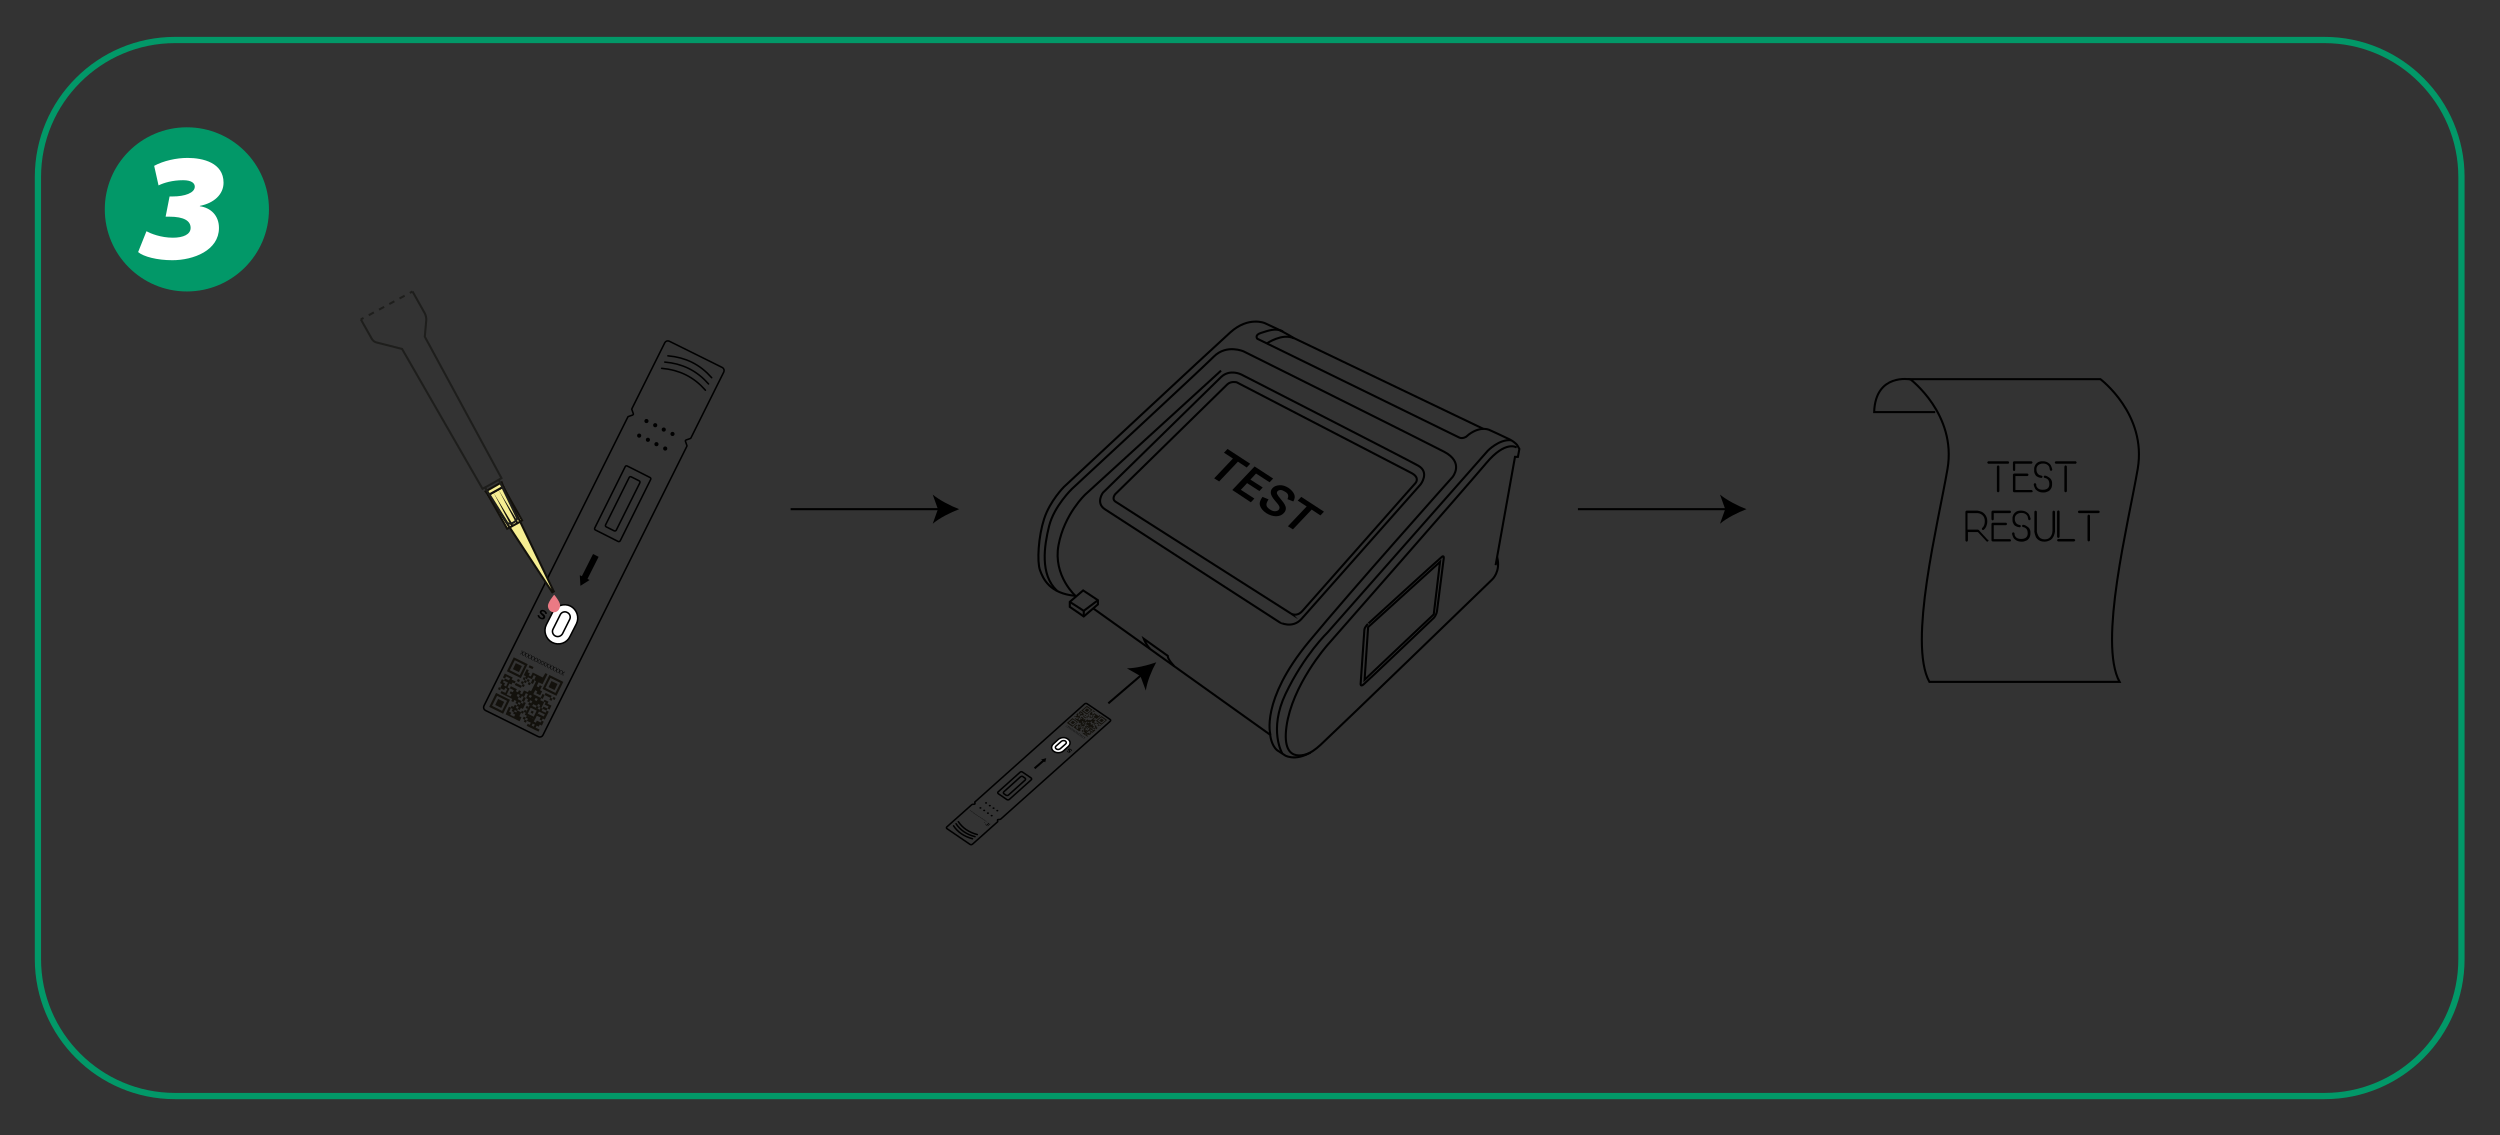<?xml version="1.0" encoding="utf-8"?>
<!-- Generator: Adobe Illustrator 25.3.1, SVG Export Plug-In . SVG Version: 6.00 Build 0)  -->
<svg version="1.1" id="katman_1" xmlns="http://www.w3.org/2000/svg" xmlns:xlink="http://www.w3.org/1999/xlink" x="0px" y="0px"
	 viewBox="0 0 1200 545" style="enable-background:new 0 0 1200 545;" xml:space="preserve">
<rect x="0" y="0" width="1200" height="545" fill="#333333" stroke="none"/>
<style type="text/css">
	.st0{fill:none;stroke:#029868;stroke-width:3;stroke-miterlimit:10;}
	.st1{fill:none;stroke:#000000;stroke-miterlimit:10;}
	.st2{fill:none;stroke:#000000;stroke-width:0.75;stroke-miterlimit:10;}
	.st3{fill:#FFFFFF;stroke:#000000;stroke-width:0.75;stroke-miterlimit:10;}
	.st4{fill:none;stroke:#000000;stroke-width:3;stroke-miterlimit:10;}
	.st5{fill:none;stroke:#000000;stroke-width:0.75;stroke-linecap:round;stroke-miterlimit:10;}
	.st6{fill:#F6EE92;stroke:#13110C;stroke-miterlimit:10;}
	.st7{fill:#13110C;}
	.st8{fill:none;stroke:#13110C;stroke-miterlimit:10;}
	.st9{fill:none;stroke:#1E1E1C;stroke-miterlimit:10;}
	.st10{fill:none;stroke:#1E1E1C;stroke-miterlimit:10;stroke-dasharray:2.802,2.802;}
	.st11{fill:#EB7A84;}
	.st12{fill-rule:evenodd;clip-rule:evenodd;fill:#13110C;}
	.st13{fill:#029868;}
	.st14{fill:#FFFFFF;}
</style>
<g>
	<g>
		<g>
			<path class="st0" d="M1115.8,526.1H84c-36.3,0-65.8-29.5-65.8-65.8V85c0-36.3,29.5-65.8,65.8-65.8h1031.7
				c36.3,0,65.8,29.5,65.8,65.8v375.2C1181.6,496.6,1152.1,526.1,1115.8,526.1z"/>
		</g>
		<g>
			<g>
				<polygon class="st1" points="519.9,283.4 527,288.1 527,290.1 520.2,295.9 513.5,291.3 513.5,288.9 				"/>
				<polyline class="st1" points="527,288.1 520.2,293.2 513.5,288.9 				"/>
				<line class="st1" x1="520.2" y1="295.9" x2="520.2" y2="293.2"/>
			</g>
			<g>
				<g>
					<line class="st1" x1="379.5" y1="244.4" x2="451.5" y2="244.4"/>
					<g>
						<path d="M460.4,244.4c-4.2,1.6-9.4,4.2-12.7,7l2.5-7l-2.5-7C451,240.1,456.2,242.8,460.4,244.4z"/>
					</g>
				</g>
			</g>
			<g>
				<g>
					<line class="st1" x1="532" y1="337.6" x2="548.2" y2="323.7"/>
					<g>
						<path d="M555,317.9c-2.2,3.9-4.4,9.3-5,13.6l-2.6-7l-6.5-3.7C545.1,320.8,550.8,319.4,555,317.9z"/>
					</g>
				</g>
			</g>
			<g>
				<g>
					<line class="st1" x1="757.4" y1="244.4" x2="829.4" y2="244.4"/>
					<g>
						<path d="M838.3,244.4c-4.2,1.6-9.4,4.2-12.7,7l2.5-7l-2.5-7C828.9,240.1,834.1,242.8,838.3,244.4z"/>
					</g>
				</g>
			</g>
			<path class="st2" d="M296.7,259.9l-10.9-5.5c-0.4-0.2-0.5-0.6-0.3-1l14.6-29.4c0.2-0.4,0.6-0.5,1-0.3l10.9,5.5
				c0.4,0.2,0.5,0.6,0.3,1l-14.6,29.4C297.5,259.9,297.1,260.1,296.7,259.9z"/>
			<path class="st2" d="M294.8,254.8l-3.8-1.9c-0.4-0.2-0.5-0.6-0.3-1l11.3-22.7c0.2-0.4,0.6-0.5,1-0.3l3.8,1.9
				c0.4,0.2,0.5,0.6,0.3,1l-11.3,22.7C295.6,254.8,295.2,255,294.8,254.8z"/>
			<path class="st2" d="M347.4,178.6c0.4-0.8,0.1-1.8-0.7-2.2l-25.4-12.6c-0.8-0.4-1.8-0.1-2.2,0.7l-15.8,31.7
				c-0.1,0.1-0.1,0.2,0,0.4l0.7,2c0.1,0.3-0.1,0.5-0.3,0.6l-2,0.7c-0.1,0-0.2,0.1-0.3,0.2l-69.1,138.7c-0.4,0.8-0.1,1.8,0.7,2.2
				l25.4,12.6c0.8,0.4,1.8,0.1,2.2-0.7l69.1-138.7c0.1-0.1,0.1-0.2,0-0.4l-0.7-2c-0.1-0.3,0.1-0.5,0.3-0.6l2-0.7
				c0.1,0,0.2-0.1,0.3-0.2L347.4,178.6z"/>
			<g>
				<circle cx="310.3" cy="202.1" r="1"/>
				<circle cx="322.8" cy="208.3" r="1"/>
				<circle cx="314.5" cy="204.1" r="1"/>
				<circle cx="318.6" cy="206.2" r="1"/>
			</g>
			<g>
				<circle cx="306.8" cy="209.1" r="1"/>
				<circle cx="319.3" cy="215.3" r="1"/>
				<circle cx="311" cy="211.1" r="1"/>
				<circle cx="315.1" cy="213.2" r="1"/>
			</g>
			<path class="st3" d="M265.1,308.4L265.1,308.4c-3.1-1.6-4.4-5.4-2.9-8.5l3.1-6.1c1.6-3.1,5.4-4.4,8.5-2.9l0,0
				c3.1,1.6,4.4,5.4,2.9,8.5l-3.1,6.1C272.1,308.7,268.3,310,265.1,308.4z"/>
			<path class="st3" d="M266.6,305.3L266.6,305.3c-1.3-0.6-1.8-2.2-1.1-3.4l3.4-6.8c0.6-1.3,2.2-1.8,3.4-1.1l0,0
				c1.3,0.6,1.8,2.2,1.1,3.4l-3.4,6.8C269.3,305.4,267.8,305.9,266.6,305.3z"/>
			<g>
				<path d="M250.6,314.5l0-0.5c0-0.2,0-0.3,0-0.5l0,0c-0.1,0.1-0.2,0.2-0.4,0.3l-0.4,0.3l-0.3-0.1l1-0.6l-0.1-1.2l0.3,0.1l0,0.5
					c0,0.2,0,0.3,0,0.4l0,0c0.1-0.1,0.2-0.1,0.3-0.2l0.5-0.3l0.3,0.1l-1,0.6l0.1,1.2L250.6,314.5z"/>
				<path d="M252.1,315.2l0-0.5c0-0.2,0-0.3,0-0.5l0,0c-0.1,0.1-0.2,0.2-0.4,0.3l-0.4,0.3l-0.3-0.1l1-0.6l-0.1-1.2l0.3,0.1l0,0.5
					c0,0.2,0,0.3,0,0.4l0,0c0.1-0.1,0.2-0.1,0.3-0.2l0.5-0.3l0.3,0.1l-1,0.6l0.1,1.2L252.1,315.2z"/>
				<path d="M253.6,316l0-0.5c0-0.2,0-0.3,0-0.5l0,0c-0.1,0.1-0.2,0.2-0.4,0.3l-0.4,0.3l-0.3-0.1l1-0.6l-0.1-1.2l0.3,0.1l0,0.5
					c0,0.2,0,0.3,0,0.4l0,0c0.1-0.1,0.2-0.1,0.3-0.2l0.5-0.3l0.3,0.1l-1,0.6l0.1,1.2L253.6,316z"/>
				<path d="M255.1,316.7l0-0.5c0-0.2,0-0.3,0-0.5l0,0c-0.1,0.1-0.2,0.2-0.4,0.3l-0.4,0.3l-0.3-0.1l1-0.6l-0.1-1.2l0.3,0.1l0,0.5
					c0,0.2,0,0.3,0,0.4l0,0c0.1-0.1,0.2-0.1,0.3-0.2l0.5-0.3l0.3,0.1l-1,0.6l0.1,1.2L255.1,316.7z"/>
				<path d="M256.6,317.5l0-0.5c0-0.2,0-0.3,0-0.5l0,0c-0.1,0.1-0.2,0.2-0.4,0.3l-0.4,0.3l-0.3-0.1l1-0.6l-0.1-1.2l0.3,0.1l0,0.5
					c0,0.2,0,0.3,0,0.4l0,0c0.1-0.1,0.2-0.1,0.3-0.2l0.5-0.3l0.3,0.1l-1,0.6l0.1,1.2L256.6,317.5z"/>
				<path d="M258.1,318.2l0-0.5c0-0.2,0-0.3,0-0.5l0,0c-0.1,0.1-0.2,0.2-0.4,0.3l-0.4,0.3l-0.3-0.1l1-0.6l-0.1-1.2l0.3,0.1l0,0.5
					c0,0.2,0,0.3,0,0.4l0,0c0.1-0.1,0.2-0.1,0.3-0.2l0.5-0.3l0.3,0.1l-1,0.6l0.1,1.2L258.1,318.2z"/>
				<path d="M259.6,319l0-0.5c0-0.2,0-0.3,0-0.5l0,0c-0.1,0.1-0.2,0.2-0.4,0.3l-0.4,0.3l-0.3-0.1l1-0.6l-0.1-1.2l0.3,0.1l0,0.5
					c0,0.2,0,0.3,0,0.4l0,0c0.1-0.1,0.2-0.1,0.3-0.2l0.5-0.3l0.3,0.1l-1,0.6l0.1,1.2L259.6,319z"/>
				<path d="M261.1,319.7l0-0.5c0-0.2,0-0.3,0-0.5l0,0c-0.1,0.1-0.2,0.2-0.4,0.3l-0.4,0.3l-0.3-0.1l1-0.6l-0.1-1.2l0.3,0.1l0,0.5
					c0,0.2,0,0.3,0,0.4l0,0c0.1-0.1,0.2-0.1,0.3-0.2l0.5-0.3l0.3,0.1l-1,0.6l0.1,1.2L261.1,319.7z"/>
				<path d="M262.6,320.4l0-0.5c0-0.2,0-0.3,0-0.5l0,0c-0.1,0.1-0.2,0.2-0.4,0.3l-0.4,0.3l-0.3-0.1l1-0.6l-0.1-1.2l0.3,0.1l0,0.5
					c0,0.2,0,0.3,0,0.4l0,0c0.1-0.1,0.2-0.1,0.3-0.2l0.5-0.3l0.3,0.1l-1,0.6l0.1,1.2L262.6,320.4z"/>
				<path d="M264.1,321.2l0-0.5c0-0.2,0-0.3,0-0.5l0,0c-0.1,0.1-0.2,0.2-0.4,0.3l-0.4,0.3l-0.3-0.1l1-0.6l-0.1-1.2l0.3,0.1l0,0.5
					c0,0.2,0,0.3,0,0.4l0,0c0.1-0.1,0.2-0.1,0.3-0.2l0.5-0.3l0.3,0.1l-1,0.6l0.1,1.2L264.1,321.2z"/>
				<path d="M265.6,321.9l0-0.5c0-0.2,0-0.3,0-0.5l0,0c-0.1,0.1-0.2,0.2-0.4,0.3l-0.4,0.3l-0.3-0.1l1-0.6l-0.1-1.2l0.3,0.1l0,0.5
					c0,0.2,0,0.3,0,0.4l0,0c0.1-0.1,0.2-0.1,0.3-0.2l0.5-0.3l0.3,0.1l-1,0.6l0.1,1.2L265.6,321.9z"/>
				<path d="M267.1,322.7l0-0.5c0-0.2,0-0.3,0-0.5l0,0c-0.1,0.1-0.2,0.2-0.4,0.3l-0.4,0.3l-0.3-0.1l1-0.6l-0.1-1.2l0.3,0.1l0,0.5
					c0,0.2,0,0.3,0,0.4l0,0c0.1-0.1,0.2-0.1,0.3-0.2l0.5-0.3l0.3,0.1l-1,0.6l0.1,1.2L267.1,322.7z"/>
				<path d="M268.6,323.4l0-0.5c0-0.2,0-0.3,0-0.5l0,0c-0.1,0.1-0.2,0.2-0.4,0.3l-0.4,0.3l-0.3-0.1l1-0.6l-0.1-1.2l0.3,0.1l0,0.5
					c0,0.2,0,0.3,0,0.4l0,0c0.1-0.1,0.2-0.1,0.3-0.2l0.5-0.3l0.3,0.1l-1,0.6l0.1,1.2L268.6,323.4z"/>
				<path d="M270.1,324.2l0-0.5c0-0.2,0-0.3,0-0.5l0,0c-0.1,0.1-0.2,0.2-0.4,0.3l-0.4,0.3l-0.3-0.1l1-0.6l-0.1-1.2l0.3,0.1l0,0.5
					c0,0.2,0,0.3,0,0.4l0,0c0.1-0.1,0.2-0.1,0.3-0.2l0.5-0.3l0.3,0.1l-1,0.6l0.1,1.2L270.1,324.2z"/>
			</g>
			<g>
				<line class="st4" x1="286" y1="266.6" x2="280.3" y2="277.9"/>
				<g>
					<polygon points="278.3,276.1 278.6,281.2 283,278.4 					"/>
				</g>
			</g>
			<path class="st5" d="M320.6,170.8c8.4,0.7,15.4,4.1,21,10.5"/>
			<path class="st5" d="M319.1,173.8c8.4,0.7,15.4,4.1,21,10.5"/>
			<path class="st5" d="M317.6,176.8c8.4,0.7,15.4,4.1,21,10.5"/>
			<g>
				<path d="M261.7,294.7c0-0.3-0.1-0.8-0.7-1.1c-0.2-0.1-0.8-0.3-1,0.1c-0.2,0.3,0.1,0.5,0.5,0.8l0.4,0.3c0.5,0.4,1.1,1,0.7,1.8
					c-0.5,1-1.6,0.8-2.3,0.4c-0.7-0.3-1.2-0.9-1.3-1.7l0.8-0.1c0,0.3,0.2,0.8,0.9,1.2c0.4,0.2,0.8,0.2,1-0.1
					c0.2-0.3-0.1-0.5-0.5-0.9l-0.4-0.4c-0.4-0.4-1-0.9-0.6-1.6c0.3-0.7,1.2-0.9,2.2-0.4c0.3,0.2,1,0.6,1.2,1.6L261.7,294.7z"/>
			</g>
			<path class="st2" d="M490.8,370.6l4.1,2.8c0.3,0.2,0.4,0.7,0.1,0.9l-10.5,9.4c-0.3,0.3-0.8,0.3-1.2,0.1l-4.1-2.8
				c-0.3-0.2-0.4-0.7-0.1-0.9l10.5-9.4C489.9,370.4,490.4,370.3,490.8,370.6z"/>
			<path class="st2" d="M491,372.8l1,0.7c0.3,0.2,0.4,0.6,0.1,0.9l-8,7.2c-0.3,0.3-0.8,0.3-1.2,0.1l-1-0.7c-0.3-0.2-0.4-0.6-0.1-0.9
				l8-7.2C490.2,372.6,490.7,372.5,491,372.8z"/>
			<path class="st2" d="M454.5,396.9c-0.3,0.3-0.3,0.7,0.1,0.9l11,7.5c0.3,0.2,0.9,0.2,1.2-0.1l12-10.7c0,0,0.1-0.1,0.1-0.1
				l-0.1-0.8c0-0.1,0.1-0.2,0.2-0.2l1.1-0.1c0.1,0,0.1,0,0.2-0.1l52.6-47c0.3-0.3,0.3-0.7-0.1-0.9l-11-7.5c-0.3-0.2-0.9-0.2-1.2,0.1
				l-52.6,47c0,0-0.1,0.1-0.1,0.1l0.1,0.8c0,0.1-0.1,0.2-0.2,0.2l-1.1,0.1c-0.1,0-0.1,0-0.2,0.1L454.5,396.9z"/>
			<g>
				<ellipse transform="matrix(1 -5.393607e-03 5.393607e-03 1 -2.105 2.573)" cx="476" cy="391.5" rx="0.5" ry="0.4"/>
				<ellipse transform="matrix(1 -5.393607e-03 5.393607e-03 1 -2.085 2.544)" cx="470.6" cy="387.8" rx="0.5" ry="0.4"/>
				<ellipse transform="matrix(1 -5.393607e-03 5.393607e-03 1 -2.098 2.564)" cx="474.2" cy="390.3" rx="0.5" ry="0.4"/>
				<ellipse transform="matrix(1 -5.393607e-03 5.393607e-03 1 -2.091 2.554)" cx="472.4" cy="389" rx="0.5" ry="0.4"/>
			</g>
			<g>
				<ellipse transform="matrix(1 -5.393607e-03 5.393607e-03 1 -2.092 2.588)" cx="478.7" cy="389.1" rx="0.5" ry="0.4"/>
				<ellipse transform="matrix(1 -5.393607e-03 5.393607e-03 1 -2.072 2.558)" cx="473.3" cy="385.4" rx="0.5" ry="0.4"/>
				<ellipse transform="matrix(1 -5.393607e-03 5.393607e-03 1 -2.085 2.578)" cx="476.9" cy="387.9" rx="0.5" ry="0.4"/>
				<ellipse transform="matrix(1 -5.393607e-03 5.393607e-03 1 -2.079 2.568)" cx="475.1" cy="386.7" rx="0.5" ry="0.4"/>
			</g>
			<path class="st3" d="M512.5,354.7L512.5,354.7c1.4,0.9,1.5,2.5,0.3,3.6l-2.3,2.1c-1.2,1.1-3.3,1.2-4.6,0.3l0,0
				c-1.4-0.9-1.5-2.5-0.3-3.6l2.3-2.1C509.1,353.9,511.2,353.7,512.5,354.7z"/>
			<path class="st3" d="M511.4,355.7L511.4,355.7c0.5,0.4,0.6,1,0.1,1.4l-2.6,2.3c-0.5,0.4-1.3,0.5-1.9,0.1l0,0
				c-0.5-0.4-0.6-1-0.1-1.4l2.6-2.3C510,355.4,510.9,355.4,511.4,355.7z"/>
			<g>
				<path d="M520.7,353.8l-0.1,0.2c0,0.1,0,0.1,0,0.2l0,0c0.1,0,0.1,0,0.2-0.1l0.2-0.1l0.1,0.1l-0.6,0.1l-0.1,0.5l-0.1-0.1l0.1-0.2
					c0-0.1,0-0.1,0-0.2l0,0c-0.1,0-0.1,0-0.2,0.1l-0.3,0.1l-0.1-0.1l0.6-0.1l0.1-0.5L520.7,353.8z"/>
				<path d="M520,353.4l-0.1,0.2c0,0.1,0,0.1,0,0.2l0,0c0.1,0,0.1,0,0.2-0.1l0.2-0.1l0.1,0.1l-0.6,0.1l-0.1,0.5l-0.1-0.1l0.1-0.2
					c0-0.1,0-0.1,0-0.2l0,0c-0.1,0-0.1,0-0.2,0.1l-0.3,0.1l-0.1-0.1l0.6-0.1l0.1-0.5L520,353.4z"/>
				<path d="M519.4,352.9l-0.1,0.2c0,0.1,0,0.1,0,0.2l0,0c0.1,0,0.1,0,0.2-0.1l0.2-0.1l0.1,0.1l-0.6,0.1l-0.1,0.5l-0.1-0.1l0.1-0.2
					c0-0.1,0-0.1,0-0.2l0,0c-0.1,0-0.1,0-0.2,0.1l-0.3,0.1l-0.1-0.1l0.6-0.1l0.1-0.5L519.4,352.9z"/>
				<path d="M518.7,352.5l-0.1,0.2c0,0.1,0,0.1,0,0.2l0,0c0.1,0,0.1,0,0.2-0.1l0.2-0.1l0.1,0.1l-0.6,0.1l-0.1,0.5l-0.1-0.1l0.1-0.2
					c0-0.1,0-0.1,0-0.2l0,0c-0.1,0-0.1,0-0.2,0.1l-0.3,0.1l-0.1-0.1l0.6-0.1l0.1-0.5L518.7,352.5z"/>
				<path d="M518.1,352l-0.1,0.2c0,0.1,0,0.1,0,0.2l0,0c0.1,0,0.1,0,0.2-0.1l0.2-0.1l0.1,0.1l-0.6,0.1l-0.1,0.5l-0.1-0.1l0.1-0.2
					c0-0.1,0-0.1,0-0.2l0,0c-0.1,0-0.1,0-0.2,0.1l-0.3,0.1l-0.1-0.1l0.6-0.1l0.1-0.5L518.1,352z"/>
				<path d="M517.4,351.6l-0.1,0.2c0,0.1,0,0.1,0,0.2l0,0c0.1,0,0.1,0,0.2-0.1l0.2-0.1l0.1,0.1l-0.6,0.1l-0.1,0.5l-0.1-0.1l0.1-0.2
					c0-0.1,0-0.1,0-0.2l0,0c-0.1,0-0.1,0-0.2,0.1l-0.3,0.1l-0.1-0.1l0.6-0.1l0.1-0.5L517.4,351.6z"/>
				<path d="M516.8,351.1l-0.1,0.2c0,0.1,0,0.1,0,0.2l0,0c0.1,0,0.1,0,0.2-0.1l0.2-0.1l0.1,0.1l-0.6,0.1l-0.1,0.5l-0.1-0.1l0.1-0.2
					c0-0.1,0-0.1,0-0.2l0,0c-0.1,0-0.1,0-0.2,0.1l-0.3,0.1l-0.1-0.1l0.6-0.1l0.1-0.5L516.8,351.1z"/>
				<path d="M516.1,350.7l-0.1,0.2c0,0.1,0,0.1,0,0.2l0,0c0.1,0,0.1,0,0.2-0.1l0.2-0.1l0.1,0.1l-0.6,0.1l-0.1,0.5l-0.1-0.1l0.1-0.2
					c0-0.1,0-0.1,0-0.2l0,0c-0.1,0-0.1,0-0.2,0.1l-0.3,0.1l-0.1-0.1l0.6-0.1l0.1-0.5L516.1,350.7z"/>
				<path d="M515.5,350.3l-0.1,0.2c0,0.1,0,0.1,0,0.2l0,0c0.1,0,0.1,0,0.2-0.1l0.2-0.1l0.1,0.1l-0.6,0.1l-0.1,0.5l-0.1-0.1l0.1-0.2
					c0-0.1,0-0.1,0-0.2l0,0c-0.1,0-0.1,0-0.2,0.1l-0.3,0.1l-0.1-0.1l0.6-0.1l0.1-0.5L515.5,350.3z"/>
				<path d="M514.8,349.8l-0.1,0.2c0,0.1,0,0.1,0,0.2l0,0c0.1,0,0.1,0,0.2-0.1l0.2-0.1l0.1,0.1l-0.6,0.1l-0.1,0.5l-0.1-0.1l0.1-0.2
					c0-0.1,0-0.1,0-0.2l0,0c-0.1,0-0.1,0-0.2,0.1l-0.3,0.1l-0.1-0.1l0.6-0.1l0.1-0.5L514.8,349.8z"/>
				<path d="M514.2,349.4l-0.1,0.2c0,0.1,0,0.1,0,0.2l0,0c0.1,0,0.1,0,0.2-0.1l0.2-0.1l0.1,0.1l-0.6,0.1l-0.1,0.5l-0.1-0.1l0.1-0.2
					c0-0.1,0-0.1,0-0.2l0,0c-0.1,0-0.1,0-0.2,0.1l-0.3,0.1l-0.1-0.1l0.6-0.1l0.1-0.5L514.2,349.4z"/>
				<path d="M513.5,348.9l-0.1,0.2c0,0.1,0,0.1,0,0.2l0,0c0.1,0,0.1,0,0.2-0.1l0.2-0.1l0.1,0.1l-0.6,0.1l-0.1,0.5l-0.1-0.1l0.1-0.2
					c0-0.1,0-0.1,0-0.2l0,0c-0.1,0-0.1,0-0.2,0.1l-0.3,0.1l-0.1-0.1l0.6-0.1l0.1-0.5L513.5,348.9z"/>
				<path d="M512.9,348.5l-0.1,0.2c0,0.1,0,0.1,0,0.2l0,0c0.1,0,0.1,0,0.2-0.1l0.2-0.1l0.1,0.1l-0.6,0.1l-0.1,0.5l-0.1-0.1l0.1-0.2
					c0-0.1,0-0.1,0-0.2l0,0c-0.1,0-0.1,0-0.2,0.1l-0.3,0.1l-0.1-0.1l0.6-0.1l0.1-0.5L512.9,348.5z"/>
				<path d="M512.2,348l-0.1,0.2c0,0.1,0,0.1,0,0.2l0,0c0.1,0,0.1,0,0.2-0.1l0.2-0.1l0.1,0.1l-0.6,0.1L512,349l-0.1-0.1l0.1-0.2
					c0-0.1,0-0.1,0-0.2l0,0c-0.1,0-0.1,0-0.2,0.1l-0.3,0.1l-0.1-0.1l0.6-0.1l0.1-0.5L512.2,348z"/>
			</g>
			<g>
				<line class="st1" x1="496.6" y1="368.8" x2="501" y2="365"/>
				<g>
					<polygon points="501.7,365.9 502.2,363.9 499.7,364.6 					"/>
				</g>
			</g>
			<path class="st5" d="M466.8,402.6c-4.1-1.1-7.1-3.2-9.1-6.2"/>
			<path class="st5" d="M468,401.6c-4.1-1.1-7.1-3.2-9.1-6.2"/>
			<path class="st5" d="M469.1,400.6c-4.1-1.1-7.1-3.2-9.1-6.2"/>
			<g>
				<path d="M512.5,360.3c0,0.1,0,0.3,0.2,0.5c0.1,0,0.3,0.2,0.5,0.1c0.1-0.1,0-0.2-0.1-0.4l-0.1-0.2c-0.2-0.2-0.4-0.5-0.1-0.8
					c0.4-0.3,0.9-0.1,1.2,0.1c0.3,0.2,0.5,0.5,0.4,0.8l-0.4,0c0-0.1,0-0.3-0.3-0.6c-0.2-0.1-0.4-0.2-0.5,0c-0.1,0.1,0,0.2,0.1,0.4
					l0.2,0.2c0.2,0.2,0.4,0.4,0.1,0.7c-0.3,0.2-0.7,0.2-1.1,0c-0.2-0.1-0.4-0.3-0.4-0.7L512.5,360.3z"/>
			</g>
			<g>
				<path d="M473.9,396.5l1.3-1.1l0.2,0.1l-1.3,1.1L473.9,396.5z"/>
				<path d="M473.6,396.3c-0.1-0.1-0.3-0.1-0.4-0.2c-0.3-0.2-0.4-0.4-0.4-0.5c0-0.2,0-0.4,0.3-0.5c0.2-0.2,0.4-0.3,0.7-0.3
					c0.3,0,0.5,0.1,0.8,0.3c0.1,0.1,0.2,0.2,0.3,0.2L473.6,396.3z M474.5,395.1c0,0-0.1-0.1-0.2-0.1c-0.4-0.3-0.8-0.2-1.2,0.1
					c-0.3,0.3-0.3,0.6,0.1,0.8c0.1,0.1,0.2,0.1,0.2,0.1L474.5,395.1z"/>
				<path d="M472.7,394.9c-0.1,0.1-0.2,0.1-0.2,0c-0.1-0.1-0.1-0.1,0-0.2c0.1-0.1,0.2-0.1,0.2,0
					C472.8,394.7,472.8,394.8,472.7,394.9z M473.4,394.3c-0.1,0.1-0.2,0.1-0.2,0c-0.1-0.1-0.1-0.1,0-0.2c0.1-0.1,0.2-0.1,0.2,0
					C473.4,394.1,473.4,394.2,473.4,394.3z"/>
				<path d="M472.9,394c-0.1,0.1-0.2,0.1-0.2,0c-0.1-0.1-0.1-0.1,0-0.2c0.1-0.1,0.2-0.1,0.2,0C473,393.8,473,393.9,472.9,394z"/>
				<path d="M472.5,393.7c-0.1,0.1-0.2,0.1-0.2,0c-0.1-0.1-0.1-0.1,0-0.2c0.1-0.1,0.2-0.1,0.2,0
					C472.5,393.5,472.5,393.6,472.5,393.7z"/>
				<path d="M472,393.4c-0.1,0.1-0.2,0.1-0.2,0c-0.1-0.1-0.1-0.1,0-0.2c0.1-0.1,0.2-0.1,0.2,0C472.1,393.2,472.1,393.3,472,393.4z"
					/>
				<path d="M471.6,393.1c-0.1,0.1-0.2,0.1-0.2,0c-0.1,0-0.1-0.1,0-0.2c0.1-0.1,0.2-0.1,0.2,0C471.7,392.9,471.7,393,471.6,393.1z"
					/>
				<path d="M471.1,392.8c-0.1,0.1-0.2,0.1-0.2,0c-0.1-0.1-0.1-0.1,0-0.2c0.1-0.1,0.2-0.1,0.2,0
					C471.2,392.6,471.2,392.7,471.1,392.8z"/>
				<path d="M470.7,392.5c-0.1,0.1-0.2,0.1-0.2,0c-0.1-0.1-0.1-0.1,0-0.2c0.1-0.1,0.2-0.1,0.2,0
					C470.8,392.3,470.8,392.4,470.7,392.5z"/>
				<path d="M470.3,392.2c-0.1,0.1-0.2,0.1-0.2,0c-0.1-0.1-0.1-0.1,0-0.2c0.1-0.1,0.2-0.1,0.2,0C470.3,392,470.3,392.1,470.3,392.2z
					"/>
				<path d="M469.8,391.9c-0.1,0.1-0.2,0.1-0.2,0c-0.1-0.1-0.1-0.1,0-0.2c0.1-0.1,0.2-0.1,0.2,0
					C469.9,391.7,469.9,391.8,469.8,391.9z"/>
				<path d="M469.4,391.6c-0.1,0.1-0.2,0.1-0.2,0c-0.1,0-0.1-0.1,0-0.2c0.1-0.1,0.2-0.1,0.2,0C469.4,391.4,469.4,391.5,469.4,391.6z
					"/>
				<path d="M468.9,391.3c-0.1,0.1-0.2,0.1-0.2,0c-0.1-0.1-0.1-0.1,0-0.2c0.1-0.1,0.2-0.1,0.2,0C469,391.1,469,391.2,468.9,391.3z"
					/>
				<path d="M468.5,391c-0.1,0.1-0.2,0.1-0.2,0c-0.1-0.1-0.1-0.1,0-0.2c0.1-0.1,0.2-0.1,0.2,0C468.6,390.8,468.6,390.9,468.5,391z"
					/>
				<path d="M468,390.7c-0.1,0.1-0.2,0.1-0.2,0c-0.1-0.1-0.1-0.1,0-0.2c0.1-0.1,0.2-0.1,0.2,0C468.1,390.5,468.1,390.6,468,390.7z"
					/>
				<path d="M467.6,390.4c-0.1,0.1-0.2,0.1-0.2,0c-0.1-0.1-0.1-0.1,0-0.2c0.1-0.1,0.2-0.1,0.2,0
					C467.7,390.2,467.7,390.3,467.6,390.4z"/>
				<path d="M467.2,390.1c-0.1,0.1-0.2,0.1-0.2,0c-0.1-0.1-0.1-0.1,0-0.2c0.1-0.1,0.2-0.1,0.2,0C467.2,389.9,467.2,390,467.2,390.1z
					"/>
				<path d="M466.7,389.8c-0.1,0.1-0.2,0.1-0.2,0c-0.1-0.1-0.1-0.1,0-0.2c0.1-0.1,0.2-0.1,0.2,0
					C466.8,389.6,466.8,389.7,466.7,389.8z"/>
				<path d="M466.3,389.5c-0.1,0.1-0.2,0.1-0.2,0c-0.1-0.1-0.1-0.1,0-0.2c0.1-0.1,0.2-0.1,0.2,0
					C466.3,389.3,466.3,389.4,466.3,389.5z"/>
				<path d="M465.8,389.2c-0.1,0.1-0.2,0.1-0.2,0c-0.1-0.1-0.1-0.1,0-0.2c0.1-0.1,0.2-0.1,0.2,0C465.9,389,465.9,389.1,465.8,389.2z
					"/>
			</g>
			<g>
				<g>
					
						<rect x="238.5" y="234.4" transform="matrix(-0.871 0.492 -0.492 -0.871 573.649 336.592)" class="st6" width="8.2" height="18.6"/>
					<polygon class="st6" points="265.1,284.3 234.4,237.6 241.6,233.6 265.8,283.9 					"/>
					<g>
						<polygon class="st7" points="247.9,251.3 239.2,234.9 248.8,250.9 						"/>
					</g>
					<g>
						<polygon class="st7" points="245.5,252.7 236.8,236.3 246.4,252.2 						"/>
					</g>
					<polygon class="st6" points="233.1,235.9 240.8,231.5 241.6,233.6 234.4,237.6 					"/>
					<line class="st8" x1="249.7" y1="250.4" x2="244.6" y2="253.2"/>
				</g>
				<path class="st9" d="M198,139.9l5.8,10.3c0.6,1.1,0.9,2.4,0.8,3.6l-0.7,7.8l36.8,67.9c0,0-1,0.6-4.1,2.4c-3.1,1.8-5,2.7-5,2.7
					l-38.6-67.1l-12.2-3.1c-1-0.2-1.8-0.9-2.3-1.7l-5.3-9.4"/>
				<path class="st9" d="M239.3,230.1l9,18.7c0,0-0.3,1.2-2,2.1s-2.8,0.1-2.8,0.1L232.8,234"/>
				<g>
					<g>
						<line class="st9" x1="173.2" y1="153.3" x2="174.5" y2="152.6"/>
						<line class="st10" x1="177" y1="151.3" x2="195.4" y2="141.3"/>
						<line class="st9" x1="196.7" y1="140.6" x2="198" y2="139.9"/>
					</g>
				</g>
			</g>
			<g>
				<g>
					<path class="st1" d="M717.9,271.3l9.3-52h1.4l0.7-3.8l-0.9-1.6c0,0-0.7-1.4-3.8-3c-3.2-1.6-9.2-4.3-9.2-4.3s-4.1-2.6-10.3,1.9
						l-1.3,1.1c0,0-1.8,1.2-3.4,0.4s-96.9-47.4-96.9-47.4s-1.5-1.8,1.8-2.8c3.3-1,7-2.6,10.5-0.7"/>
					<path class="st1" d="M524.7,292l85,60.7c0,0,0.4,4.9,3.3,7.4l4,2.6c0,0,7,4,16.9-5.2c9.9-9.2,82.3-79.3,82.3-79.3
						s4.3-3.8,2.4-10.9"/>
					<path class="st1" d="M712.1,205.9l-91-43.6c0,0-4.8-2.9-8-4.4l-6-2.8c0,0-7.8-3.4-16.5,4.4s-79.9,74.2-79.9,74.2
						s-6.7,6.7-9.5,15.3c-2.8,8.6-3.5,20.6-2,24.7s4.6,11.2,17,12.3"/>
					<path class="st1" d="M728,214.8c0,0-5.2-3.7-14.6,7.5c-9.4,11.2-76.3,87.4-76.3,87.4s-16.9,19.1-19.6,39.1s11.6,12.4,11.6,12.4
						"/>
					<path class="st1" d="M615.5,361.7c0,0-6.7-11.3,1.6-28.7c9-18.8,20.2-29.5,20.2-29.5l76.8-87.1c0,0,5.4-5.6,11.1-5.1"/>
					<path class="st1" d="M654.9,302.3l-1.8,26c0,0-0.1,1.4,1.3,0.3c1.4-1.1,33.9-32.1,33.9-32.1s1.3-1.4,1.5-3.5l3.2-25
						c0,0,0.2-1.5-0.8-0.8c-1.1,0.8-35.3,32-35.3,32S655,300.9,654.9,302.3z"/>
					<polygon class="st1" points="656.7,301 655,326.3 688.2,294.9 691.2,269.7 					"/>
					<path class="st1" d="M609.8,352.7c0,0-4.9-16.4,18.4-44.6c20.3-24.6,69-79.1,69-79.1s5.9-7-4.1-12.2S597,168.7,597,168.7
						s-8.2-3.7-14.4,2.5s-68,63.4-68,63.4s-8.6,8.3-11,17.8c-2.4,9.5-4.5,23.4,3.7,31.1"/>
					<path class="st1" d="M516.5,286.3c0,0-11.2-9.8-8.4-24.7c2.8-14.9,12.9-24.3,12.9-24.3l65.1-59.4"/>
					<path class="st1" d="M563.6,319.7c0,0-3.1-3.1-3.1-4.9l-11.5-8.2c0,0,1.1,2.9,2.9,4.7"/>
					<path class="st1" d="M624.8,297l57.1-64.5c0,0,4.5-5.8-1.2-9c-5.7-3.2-84.8-43.7-84.8-43.7s-5.5-2.9-9.8,1.2
						c-4.2,4.1-56.7,55.5-56.7,55.5s-3.6,4.9,0.9,7.9c4.5,3,83.9,54.3,83.9,54.3S620.3,302.1,624.8,297z"/>
					<path class="st1" d="M625.2,293.2l54.2-61.3c0,0,2.4-2.5-1.8-4.8c-4.2-2.2-84-43.6-84-43.6s-2.7-0.7-4.5,1
						s-53.8,52.7-53.8,52.7s-1.8,2.2,0,3.5s84.2,53.7,84.2,53.7S622.3,296.5,625.2,293.2z"/>
					<path class="st1" d="M608,164.9c0,0,7.5-5.2,13.1-2.5"/>
				</g>
				<g>
					<path d="M582.8,229.6l9-9.5l-4.3-2.8l1.7-1.8l10.9,7.1l-1.7,1.8l-4.2-2.8l-9,9.5L582.8,229.6z"/>
					<path d="M591.5,235.2l10.7-11.3l8.9,5.8l-1.7,1.8l-6.5-4.2l-2.7,2.9l5.9,3.8l-1.6,1.7l-5.9-3.8l-3,3.2l6.5,4.2l-1.7,1.8
						L591.5,235.2z"/>
					<path d="M606,238.5l2.9,1.2c-0.7,1.1-1.1,2-1,2.7c0,0.7,0.6,1.4,1.6,2.1c0.9,0.6,1.7,0.9,2.4,0.9c0.8,0,1.3-0.2,1.8-0.6
						c0.4-0.5,0.6-1,0.4-1.6c-0.2-0.6-0.9-1.6-2.2-3c-1.1-1.3-1.8-2.5-1.9-3.4c-0.1-0.9,0.1-1.8,0.8-2.5c0.8-0.9,1.9-1.3,3.4-1.4
						c1.4-0.1,2.9,0.4,4.3,1.3c1.3,0.9,2.2,1.9,2.7,3c0.5,1.1,0.3,2.3-0.4,3.5l-2.8-1.1c0.3-0.7,0.4-1.3,0.3-1.9
						c-0.1-0.6-0.6-1.2-1.5-1.7c-0.8-0.5-1.5-0.8-2.1-0.8c-0.6,0-1.1,0.2-1.5,0.6c-0.3,0.4-0.4,0.8-0.2,1.3c0.2,0.5,0.9,1.5,2.1,2.9
						c1.3,1.5,2,2.8,2.1,3.7s-0.2,1.8-1,2.6c-0.9,1-2.2,1.5-3.7,1.5c-1.5,0-3.1-0.5-4.7-1.5c-1.6-1.1-2.6-2.3-3-3.6
						S604.9,240,606,238.5z"/>
					<path d="M618.2,252.6l9-9.5l-4.3-2.8l1.7-1.8l10.9,7.1l-1.7,1.8l-4.2-2.8l-9,9.5L618.2,252.6z"/>
				</g>
			</g>
			<path class="st11" d="M267.6,287.6c-0.7-1-1.3-1.9-1.4-1.9l-0.2-0.2l-0.2,0.2c0,0-0.7,0.9-1.4,1.9c-0.9,1.4-1.4,2.5-1.4,3.2
				c0,1.7,1.3,3.1,2.9,3.1c1.6,0,2.9-1.4,2.9-3.1C269,290.1,268.5,289,267.6,287.6"/>
			<path class="st1" d="M1017.4,327.3c-10.3-18.7,4.2-75.9,8.7-102.2s-17.9-43.1-17.9-43.1h-91.3c0,0,22.4,16.8,17.9,43.1
				s-19,83.5-8.7,102.2H1017.4z"/>
			<path class="st1" d="M916.9,182.1c0,0-16.7-3.1-17.3,15.7h29.3"/>
			<g>
				<path d="M963.8,222.6h-9.3c-0.2,0-0.3-0.1-0.4-0.2c-0.1-0.1-0.2-0.2-0.2-0.4c0-0.2,0.1-0.3,0.2-0.4c0.1-0.1,0.2-0.2,0.4-0.2h9.3
					c0.2,0,0.3,0.1,0.4,0.2c0.1,0.1,0.2,0.3,0.2,0.4c0,0.1-0.1,0.3-0.2,0.4C964.1,222.6,964,222.6,963.8,222.6z M959.1,236.3
					c-0.2,0-0.3-0.1-0.4-0.2c-0.1-0.1-0.2-0.2-0.2-0.4V224c0-0.1,0.1-0.3,0.2-0.4c0.1-0.1,0.2-0.2,0.4-0.2c0.2,0,0.3,0.1,0.4,0.2
					c0.1,0.1,0.2,0.2,0.2,0.4v11.7c0,0.2-0.1,0.3-0.2,0.4C959.4,236.2,959.3,236.3,959.1,236.3z"/>
				<path d="M966.8,226.1c-0.2,0-0.3-0.1-0.4-0.2c-0.1-0.1-0.2-0.2-0.2-0.4V222c0-0.2,0.1-0.3,0.2-0.4c0.1-0.1,0.2-0.2,0.4-0.2h8.2
					c0.2,0,0.3,0.1,0.4,0.2c0.1,0.1,0.2,0.2,0.2,0.4c0,0.2-0.1,0.3-0.2,0.4c-0.1,0.1-0.2,0.2-0.4,0.2h-7.7v2.9
					c0,0.2-0.1,0.3-0.2,0.4C967.1,226.1,966.9,226.1,966.8,226.1z M975,236.3h-8.2c-0.2,0-0.3-0.1-0.4-0.2c-0.1-0.1-0.2-0.2-0.2-0.4
					v-7.8c0-0.2,0.1-0.3,0.2-0.4c0.1-0.1,0.2-0.2,0.4-0.2h6.3c0.2,0,0.3,0.1,0.4,0.2c0.1,0.1,0.2,0.3,0.2,0.4c0,0.1-0.1,0.3-0.2,0.4
					c-0.1,0.1-0.2,0.2-0.4,0.2h-5.7v6.7h7.7c0.2,0,0.3,0.1,0.4,0.2c0.1,0.1,0.2,0.3,0.2,0.4c0,0.2-0.1,0.3-0.2,0.4
					C975.3,236.2,975.2,236.3,975,236.3z"/>
				<path d="M985.1,225.4c0,0.2-0.1,0.3-0.2,0.4c-0.1,0.1-0.2,0.2-0.4,0.2c-0.2,0-0.3-0.1-0.4-0.2c-0.1-0.1-0.2-0.2-0.2-0.4h0h0
					c0-0.2,0-0.3-0.1-0.5c0-0.1-0.1-0.3-0.1-0.5s-0.1-0.3-0.2-0.5c-0.5-0.9-1.5-1.4-2.8-1.4c-0.7,0-1.2,0.1-1.6,0.3
					c-0.4,0.2-0.7,0.4-1,0.7c-0.2,0.3-0.4,0.6-0.5,0.9c-0.1,0.3-0.1,0.7-0.1,1c0,0.3,0,0.6,0.1,0.9c0.1,0.3,0.2,0.6,0.4,0.9
					c0.2,0.3,0.4,0.5,0.7,0.7s0.7,0.3,1.2,0.4c0.1,0,0.3,0.1,0.4,0.2c0.1,0.1,0.1,0.3,0.1,0.4c0,0.1-0.1,0.3-0.2,0.4
					s-0.2,0.1-0.4,0.1c0,0-0.1,0-0.1,0c-0.8-0.1-1.4-0.3-2-0.7c-0.5-0.3-0.8-0.8-1-1.3c-0.1-0.2-0.2-0.4-0.2-0.6
					c-0.1-0.2-0.1-0.4-0.1-0.6c0-0.2,0-0.3,0-0.5c0-0.1,0-0.2,0-0.3c0-0.1,0-0.2,0-0.3c0-0.2,0-0.3,0-0.5c0.1-0.2,0.1-0.5,0.2-0.7
					c0.1-0.2,0.2-0.4,0.3-0.7c0.3-0.5,0.7-0.9,1.3-1.3c0.3-0.2,0.7-0.3,1.1-0.4c0.4-0.1,0.8-0.1,1.3-0.1c0.6,0,1,0.1,1.4,0.2
					c0.4,0.1,0.8,0.3,1.1,0.5c0.3,0.2,0.6,0.4,0.8,0.6c0.2,0.2,0.4,0.5,0.5,0.7c0.2,0.5,0.4,0.9,0.5,1.3
					C985,225.1,985.1,225.3,985.1,225.4L985.1,225.4z M984.7,230.5c0.2,0.4,0.3,0.8,0.3,1.2s0,0.6,0,0.8c0,0.2,0,0.5-0.1,0.9
					c0,0.4-0.2,0.8-0.5,1.3c-0.2,0.3-0.4,0.5-0.6,0.7c-0.2,0.2-0.5,0.4-0.8,0.5c-0.3,0.1-0.7,0.3-1.1,0.4c-0.4,0.1-0.8,0.1-1.3,0.1
					c-0.6,0-1-0.1-1.4-0.2c-0.4-0.1-0.8-0.3-1.1-0.5c-0.3-0.2-0.6-0.4-0.8-0.6c-0.2-0.2-0.4-0.4-0.5-0.7c-0.1-0.2-0.2-0.5-0.3-0.7
					c-0.1-0.2-0.1-0.4-0.2-0.6s-0.1-0.3-0.1-0.4s0-0.2,0-0.2c0-0.2,0.1-0.3,0.2-0.4s0.2-0.2,0.4-0.2c0.1,0,0.3,0.1,0.4,0.2
					c0.1,0.1,0.2,0.3,0.2,0.4c0,0,0,0.2,0,0.4c0,0.3,0.1,0.6,0.3,0.9c0.5,0.9,1.5,1.3,2.8,1.3c2.1,0,3.2-0.9,3.2-2.7
					c0-1.7-0.7-2.7-2.2-3c-0.2,0-0.3-0.1-0.4-0.2c-0.1-0.1-0.1-0.3-0.1-0.4c0-0.2,0.1-0.3,0.2-0.4s0.3-0.1,0.4-0.1
					c0.7,0.1,1.3,0.4,1.8,0.8C984.1,229.5,984.5,230,984.7,230.5z"/>
				<path d="M996.2,222.6h-9.3c-0.2,0-0.3-0.1-0.4-0.2c-0.1-0.1-0.2-0.2-0.2-0.4c0-0.2,0.1-0.3,0.2-0.4c0.1-0.1,0.2-0.2,0.4-0.2h9.3
					c0.2,0,0.3,0.1,0.4,0.2c0.1,0.1,0.2,0.3,0.2,0.4c0,0.1-0.1,0.3-0.2,0.4C996.5,222.6,996.4,222.6,996.2,222.6z M991.5,236.3
					c-0.2,0-0.3-0.1-0.4-0.2c-0.1-0.1-0.2-0.2-0.2-0.4V224c0-0.1,0.1-0.3,0.2-0.4c0.1-0.1,0.2-0.2,0.4-0.2c0.2,0,0.3,0.1,0.4,0.2
					c0.1,0.1,0.2,0.2,0.2,0.4v11.7c0,0.2-0.1,0.3-0.2,0.4C991.8,236.2,991.6,236.3,991.5,236.3z"/>
				<path d="M954.5,259.4c0,0.2-0.1,0.3-0.2,0.4c-0.1,0.1-0.2,0.2-0.4,0.2c-0.2,0-0.3-0.1-0.4-0.2l-4.1-4.4h-4.8v4
					c0,0.1-0.1,0.3-0.2,0.4c-0.1,0.1-0.2,0.2-0.4,0.2c-0.2,0-0.3-0.1-0.4-0.2c-0.1-0.1-0.2-0.2-0.2-0.4v-13.7c0-0.2,0.1-0.3,0.2-0.4
					s0.2-0.2,0.4-0.2h4.8c0,0,0.2,0,0.4,0c0.2,0,0.6,0.1,0.9,0.2s0.8,0.2,1.2,0.4c0.4,0.2,0.8,0.5,1.2,0.9c0.9,0.9,1.4,2.1,1.4,3.6
					c0,1-0.2,1.8-0.5,2.5c-0.3,0.6-0.6,1.1-1.2,1.6c-0.1,0.1-0.3,0.1-0.4,0.1c-0.2,0-0.3-0.1-0.4-0.2c-0.1-0.1-0.1-0.3-0.1-0.4
					c0-0.2,0.1-0.3,0.2-0.4c0.8-0.7,1.2-1.8,1.2-3.2c0-1.2-0.3-2.1-1-2.8c-0.3-0.3-0.6-0.5-1-0.7c-0.3-0.2-0.7-0.3-0.9-0.3
					c-0.3-0.1-0.6-0.1-0.8-0.1c-0.1,0-0.2,0-0.3,0h-4.3v7.9h5c0.1,0,0.3,0.1,0.4,0.2l4.2,4.6C954.4,259.1,954.5,259.2,954.5,259.4z"
					/>
				<path d="M956.5,249.8c-0.2,0-0.3-0.1-0.4-0.2c-0.1-0.1-0.2-0.2-0.2-0.4v-3.5c0-0.2,0.1-0.3,0.2-0.4c0.1-0.1,0.2-0.2,0.4-0.2h8.2
					c0.2,0,0.3,0.1,0.4,0.2c0.1,0.1,0.2,0.2,0.2,0.4c0,0.2-0.1,0.3-0.2,0.4c-0.1,0.1-0.2,0.2-0.4,0.2H957v2.9c0,0.2-0.1,0.3-0.2,0.4
					C956.7,249.7,956.6,249.8,956.5,249.8z M964.7,259.9h-8.2c-0.2,0-0.3-0.1-0.4-0.2c-0.1-0.1-0.2-0.2-0.2-0.4v-7.8
					c0-0.2,0.1-0.3,0.2-0.4c0.1-0.1,0.2-0.2,0.4-0.2h6.3c0.2,0,0.3,0.1,0.4,0.2c0.1,0.1,0.2,0.3,0.2,0.4c0,0.1-0.1,0.3-0.2,0.4
					c-0.1,0.1-0.2,0.2-0.4,0.2H957v6.7h7.7c0.2,0,0.3,0.1,0.4,0.2c0.1,0.1,0.2,0.3,0.2,0.4c0,0.2-0.1,0.3-0.2,0.4
					C965,259.9,964.9,259.9,964.7,259.9z"/>
				<path d="M974.7,249.1c0,0.2-0.1,0.3-0.2,0.4c-0.1,0.1-0.2,0.2-0.4,0.2c-0.2,0-0.3-0.1-0.4-0.2c-0.1-0.1-0.2-0.2-0.2-0.4h0h0
					c0-0.2,0-0.3-0.1-0.5c0-0.1-0.1-0.3-0.1-0.5s-0.1-0.3-0.2-0.5c-0.5-0.9-1.5-1.4-2.8-1.4c-0.7,0-1.2,0.1-1.6,0.3
					c-0.4,0.2-0.7,0.4-1,0.7c-0.2,0.3-0.4,0.6-0.5,0.9c-0.1,0.3-0.1,0.7-0.1,1c0,0.3,0,0.6,0.1,0.9c0.1,0.3,0.2,0.6,0.4,0.9
					c0.2,0.3,0.4,0.5,0.7,0.7s0.7,0.3,1.2,0.4c0.1,0,0.3,0.1,0.4,0.2s0.1,0.3,0.1,0.4s-0.1,0.3-0.2,0.4s-0.2,0.1-0.4,0.1
					c0,0-0.1,0-0.1,0c-0.8-0.1-1.4-0.3-2-0.7c-0.5-0.3-0.8-0.8-1-1.3c-0.1-0.2-0.2-0.4-0.2-0.6c-0.1-0.2-0.1-0.4-0.1-0.6
					s0-0.3,0-0.5c0-0.1,0-0.2,0-0.3c0-0.1,0-0.2,0-0.3c0-0.2,0-0.3,0-0.5c0.1-0.2,0.1-0.5,0.2-0.7c0.1-0.2,0.2-0.4,0.3-0.7
					c0.3-0.5,0.7-0.9,1.3-1.3c0.3-0.2,0.7-0.3,1.1-0.4c0.4-0.1,0.8-0.1,1.3-0.1c0.6,0,1,0.1,1.4,0.2c0.4,0.1,0.8,0.3,1.1,0.5
					c0.3,0.2,0.6,0.4,0.8,0.6c0.2,0.2,0.4,0.5,0.5,0.7c0.2,0.5,0.4,0.9,0.5,1.3C974.7,248.7,974.7,249,974.7,249.1L974.7,249.1z
					 M974.3,254.1c0.2,0.4,0.3,0.8,0.3,1.2s0,0.6,0,0.8c0,0.2,0,0.5-0.1,0.9s-0.2,0.8-0.5,1.3c-0.2,0.3-0.4,0.5-0.6,0.7
					c-0.2,0.2-0.5,0.4-0.8,0.5c-0.3,0.1-0.7,0.3-1.1,0.4c-0.4,0.1-0.8,0.1-1.3,0.1c-0.6,0-1-0.1-1.4-0.2s-0.8-0.3-1.1-0.5
					c-0.3-0.2-0.6-0.4-0.8-0.6c-0.2-0.2-0.4-0.4-0.5-0.7c-0.1-0.2-0.2-0.5-0.3-0.7c-0.1-0.2-0.1-0.4-0.2-0.6c0-0.2-0.1-0.3-0.1-0.4
					c0-0.1,0-0.2,0-0.2c0-0.2,0.1-0.3,0.2-0.4s0.2-0.2,0.4-0.2c0.1,0,0.3,0.1,0.4,0.2c0.1,0.1,0.2,0.3,0.2,0.4c0,0,0,0.2,0,0.4
					c0,0.3,0.1,0.6,0.3,0.9c0.5,0.9,1.5,1.3,2.8,1.3c2.1,0,3.2-0.9,3.2-2.7c0-1.7-0.7-2.7-2.2-3c-0.2,0-0.3-0.1-0.4-0.2
					c-0.1-0.1-0.1-0.3-0.1-0.4c0-0.2,0.1-0.3,0.2-0.4s0.3-0.1,0.4-0.1c0.7,0.1,1.3,0.4,1.8,0.8C973.8,253.2,974.1,253.6,974.3,254.1
					z"/>
				<path d="M981.3,260c-1.4,0-2.5-0.4-3.4-1.3c-0.4-0.4-0.7-0.8-0.8-1.2s-0.3-0.9-0.4-1.2c-0.1-0.4-0.1-0.7-0.2-1s0-0.4,0-0.4v-9.2
					c0-0.2,0.1-0.3,0.2-0.4c0.1-0.1,0.2-0.2,0.4-0.2c0.1,0,0.3,0.1,0.4,0.2c0.1,0.1,0.2,0.2,0.2,0.4v9.2c0,0,0,0.1,0,0.2
					c0,0.1,0,0.3,0.1,0.5c0,0.2,0.1,0.4,0.2,0.7s0.2,0.5,0.3,0.7c0.6,1.3,1.7,1.9,3.2,1.9c1.5,0,2.6-0.7,3.2-2
					c0.1-0.2,0.2-0.5,0.3-0.8c0.1-0.2,0.1-0.5,0.1-0.7c0-0.2,0.1-0.4,0.1-0.6v-9.1c0-0.2,0.1-0.3,0.2-0.4s0.2-0.2,0.4-0.2
					s0.3,0.1,0.4,0.2s0.2,0.2,0.2,0.4v9.1c0,0,0,0.1,0,0.2c0,0.2,0,0.3-0.1,0.6c0,0.2-0.1,0.5-0.2,0.8c-0.1,0.3-0.2,0.6-0.3,0.9
					c-0.2,0.4-0.4,0.7-0.6,1c-0.2,0.3-0.5,0.5-0.8,0.8C983.3,259.7,982.4,260,981.3,260z"/>
				<path d="M988,258.2c-0.2,0-0.3-0.1-0.4-0.2c-0.1-0.1-0.2-0.2-0.2-0.4v-12c0-0.2,0.1-0.3,0.2-0.4c0.1-0.1,0.2-0.2,0.4-0.2
					c0.2,0,0.3,0.1,0.4,0.2c0.1,0.1,0.2,0.2,0.2,0.4v12c0,0.2-0.1,0.3-0.2,0.4C988.2,258.2,988.1,258.2,988,258.2z M995.4,259.9H988
					c-0.2,0-0.3-0.1-0.4-0.2c-0.1-0.1-0.2-0.2-0.2-0.4c0-0.2,0.1-0.3,0.2-0.4c0.1-0.1,0.2-0.2,0.4-0.2h7.5c0.1,0,0.3,0.1,0.4,0.2
					c0.1,0.1,0.2,0.2,0.2,0.4c0,0.2-0.1,0.3-0.2,0.4C995.7,259.9,995.6,259.9,995.4,259.9z"/>
				<path d="M1007.3,246.3h-9.3c-0.2,0-0.3-0.1-0.4-0.2c-0.1-0.1-0.2-0.2-0.2-0.4c0-0.2,0.1-0.3,0.2-0.4c0.1-0.1,0.2-0.2,0.4-0.2
					h9.3c0.2,0,0.3,0.1,0.4,0.2c0.1,0.1,0.2,0.3,0.2,0.4c0,0.1-0.1,0.3-0.2,0.4C1007.6,246.2,1007.4,246.3,1007.3,246.3z
					 M1002.6,259.9c-0.2,0-0.3-0.1-0.4-0.2c-0.1-0.1-0.2-0.2-0.2-0.4v-11.7c0-0.1,0.1-0.3,0.2-0.4s0.2-0.2,0.4-0.2
					c0.2,0,0.3,0.1,0.4,0.2c0.1,0.1,0.2,0.2,0.2,0.4v11.7c0,0.2-0.1,0.3-0.2,0.4C1002.8,259.9,1002.7,259.9,1002.6,259.9z"/>
			</g>
			<g>
				<path id="qr_dark_pixels_00000112625671516640432670000013107113166075555719_" class="st12" d="M254.2,319.3l1.9,0.9l-0.5,1
					l-1.9-0.9L254.2,319.3z M261.8,323.1l1,0.5l-2.4,4.8l-1.9-0.9l-0.9,1.9l1,0.5l0.5-1l1,0.5l-0.9,1.9l1,0.5l-0.9,1.9l-1.9-0.9
					l0.5-1l-1-0.5l-0.9,1.9l3.8,1.9l-0.5,1l1.9,0.9l-1.4,2.9l-1-0.5l0.5-1l-1-0.5l-0.5,1l-1.9-0.9l-0.5,1l-1.9-0.9l0.5-1l1,0.5
					l0.5-1l-1-0.5l-0.5,1l-1-0.5l0.5-1l-1-0.5l0.9-1.9l-1-0.5l-0.9,1.9l-1-0.5l-0.5,1l-1-0.5l0.5-1l-1-0.5l-0.5,1l1,0.5l-0.5,1
					l1.9,0.9l-0.5,1l-1-0.5l-0.5,1l-1-0.5l0.5-1l-1-0.5l-0.5,1l-1-0.5l0.5-1l-5.7-2.8l0.5-1l1.9,0.9l0.9-1.9l-1-0.5l-0.5,1l-1.9-0.9
					l0.9-1.9l-1-0.5l0.9-1.9l1,0.5l-0.5,1l1,0.5l-0.5,1l1,0.5l0.9-1.9l-1.9-0.9l0.5-1l1.9,0.9l0.5-1l-1.9-0.9l-0.5,1l-1-0.5l0.9-1.9
					l3.8,1.9l-0.5,1l1.9,0.9l-0.5,1l-1-0.5l-0.5,1l-1-0.5l-0.9,1.9l1,0.5l-1.4,2.9l1.9,0.9l0.5-1l-1-0.5l0.5-1l1,0.5l0.5-1l-1.9-0.9
					l0.5-1l2.9,1.4l-0.5,1l1,0.5l0.5-1l1,0.5l-0.5,1l1,0.5l0.9-1.9l1.9,0.9l0.5-1l1,0.5l2.4-4.8l-1-0.5l0.9-1.9l-1-0.5l-0.9,1.9
					l-1.9-0.9l-0.5,1l-1-0.5l0.5-1l-1-0.5l1.4-2.9l1,0.5l-0.5,1l1,0.5l-0.5,1l1,0.5l0.9-1.9l4.8,2.4L261.8,323.1z M254.3,333.5
					l1,0.5l-0.5,1l-1-0.5L254.3,333.5z M257.1,335l1,0.5l-0.5,1l-1-0.5L257.1,335z M255.7,325.9l1,0.5l-0.9,1.9l-1-0.5L255.7,325.9z
					 M251.4,325l1,0.5l-0.5,1l-1-0.5L251.4,325z M253.3,325.9l1,0.5l-0.5,1l-1-0.5L253.3,325.9z M251.9,326.4l1,0.5l-0.5,1l-1-0.5
					L251.9,326.4z M253.8,327.4l1,0.5l-0.5,1l-1-0.5L253.8,327.4z M248.6,325.9l1,0.5l-0.5,1l-1-0.5L248.6,325.9z M250.5,326.9
					l1,0.5l-0.5,1l-1-0.5L250.5,326.9z M261.9,332.6l2.9,1.4l-0.5,1l-2.9-1.4L261.9,332.6z M265.7,334.5l1,0.5l-0.5,1l-1-0.5
					L265.7,334.5z M250.9,328.3l1,0.5l-0.5,1l-1-0.5L250.9,328.3z M260.4,333.1l1,0.5l-0.9,1.9l-1-0.5L260.4,333.1z M264.2,334.9
					l1,0.5l-0.5,1l-1-0.5L264.2,334.9z M247.6,327.8l2.9,1.4l-0.5,1l-2.9-1.4L247.6,327.8z M261.4,335.9l1.9,0.9l-0.5,1l1.9,0.9
					l-0.9,1.9l-1-0.5l0.5-1l-1.9-0.9l0.5-1l-1-0.5L261.4,335.9z M251.4,334.5l1,0.5l-0.9,1.9l-1-0.5L251.4,334.5z M260.9,339.2
					l1.9,0.9l-0.5,1l-1.9-0.9L260.9,339.2z M239.5,329.8l1,0.5l-0.5,1l-1-0.5L239.5,329.8z M257.6,338.8l1,0.5l-0.5,1l-1-0.5
					L257.6,338.8z M259.5,339.7l1,0.5l-0.5,1l1.9,0.9l0.5-1l1,0.5l-1.9,3.8l-1-0.5l-0.5,1l-1-0.5l0.5-1l-1.9-0.9l0.5-1l2.9,1.4
					l0.5-1l-2.9-1.4L259.5,339.7z M251.4,336.9l1,0.5l-1.4,2.9l-1-0.5l-0.5,1l-1-0.5l0.5-1l-1-0.5l0.5-1l1,0.5l0.5-1l1,0.5
					L251.4,336.9z M252.8,338.8l1,0.5l-0.5,1l-1-0.5L252.8,338.8z M247.1,338.3l1,0.5l-0.5,1l1,0.5l-0.5,1l-1-0.5l-0.5,1l-1-0.5
					l0.5-1l-1-0.5l0.5-1l1,0.5L247.1,338.3z M251.9,340.7l1,0.5l-0.5,1l-1-0.5L251.9,340.7z M250.5,341.1l1,0.5l-0.5,1l-1-0.5
					L250.5,341.1z M260,345.9l1,0.5l-0.9,1.9l-1-0.5l-0.5,1l-1-0.5l-0.5,1l1.9,0.9l-0.5,1l-5.7-2.8l0.5-1l1,0.5l0.5-1l-1.9-0.9
					l0.5-1l-1-0.5l0.5-1l3.8,1.9l-0.5,1l1,0.5l0.5-1l1.9,0.9L260,345.9z M255.7,347.3l1,0.5l-0.5,1l-1-0.5L255.7,347.3z
					 M244.3,339.2l1,0.5l-0.9,1.9l1,0.5l-0.5,1l1.9,0.9l0.5-1l-1-0.5l0.5-1l1,0.5l0.5-1l1.9,0.9l-0.9,1.9l1,0.5l-0.9,1.9l-6.7-3.3
					L244.3,339.2z M251.4,344l1,0.5l-0.5,1l-1-0.5L251.4,344z M251.9,345.4l1,0.5l-0.5,1l-1-0.5L251.9,345.4z"/>
				<path id="qr_squares_00000160908464756708292290000004979848944290340007_" class="st12" d="M246.6,315.5l6.7,3.3l0,0l0,0
					l-3.3,6.7l0,0l0,0l-6.7-3.3l0,0l0,0L246.6,315.5L246.6,315.5L246.6,315.5z M247.1,316.9l4.8,2.4l0,0l0,0l-2.4,4.8l0,0l0,0
					l-4.8-2.4l0,0l0,0L247.1,316.9L247.1,316.9L247.1,316.9z M247.6,318.3l2.9,1.4l0,0l0,0l-1.4,2.9l0,0l0,0l-2.9-1.4l0,0l0,0
					L247.6,318.3L247.6,318.3L247.6,318.3z M263.7,324l6.7,3.3l0,0l0,0l-3.3,6.7l0,0l0,0l-6.7-3.3l0,0l0,0L263.7,324L263.7,324
					L263.7,324z M264.2,325.4l4.8,2.4l0,0l0,0l-2.4,4.8l0,0l0,0l-4.8-2.4l0,0l0,0L264.2,325.4L264.2,325.4L264.2,325.4z
					 M264.7,326.9l2.9,1.4l0,0l0,0l-1.4,2.9l0,0l0,0l-2.9-1.4l0,0l0,0L264.7,326.9L264.7,326.9L264.7,326.9z M238.1,332.6l6.7,3.3
					l0,0l0,0l-3.3,6.7l0,0l0,0l-6.7-3.3l0,0l0,0L238.1,332.6L238.1,332.6L238.1,332.6z M238.6,334l4.8,2.4l0,0l0,0l-2.4,4.8l0,0l0,0
					l-4.8-2.4l0,0l0,0L238.6,334L238.6,334L238.6,334z M239.1,335.5l2.9,1.4l0,0l0,0l-1.4,2.9l0,0l0,0l-2.9-1.4l0,0l0,0L239.1,335.5
					L239.1,335.5L239.1,335.5z M254.3,338.3l4.8,2.4l0,0l0,0l-2.4,4.8l0,0l0,0l-4.8-2.4l0,0l0,0L254.3,338.3L254.3,338.3
					L254.3,338.3z M254.7,339.7l2.9,1.4l0,0l0,0l-1.4,2.9l0,0l0,0l-2.9-1.4l0,0l0,0L254.7,339.7L254.7,339.7L254.7,339.7z
					 M255.2,341.1l1,0.5l0,0l0,0l-0.5,1l0,0l0,0l-1-0.5l0,0l0,0L255.2,341.1L255.2,341.1L255.2,341.1z"/>
			</g>
			<g>
				<path id="qr_dark_pixels_00000048465865286301905120000008768018865659213963_" class="st12" d="M524.8,341l0.8,0.5l-0.4,0.3
					l-0.8-0.5L524.8,341z M527.9,343.2l0.4,0.3l-1.9,1.6l-0.8-0.5l-0.8,0.7l0.4,0.3l0.4-0.3l0.4,0.3l-0.8,0.7l0.4,0.3l-0.8,0.7
					l-0.8-0.5l0.4-0.3l-0.4-0.3l-0.8,0.7l1.6,1.1l-0.4,0.3l0.8,0.5l-1.1,1l-0.4-0.3l0.4-0.3l-0.4-0.3l-0.4,0.3l-0.8-0.5l-0.4,0.3
					l-0.8-0.5l0.4-0.3l0.4,0.3l0.4-0.3l-0.4-0.3l-0.4,0.3l-0.4-0.3l0.4-0.3l-0.4-0.3l0.8-0.7l-0.4-0.3l-0.8,0.7l-0.4-0.3l-0.4,0.3
					l-0.4-0.3l0.4-0.3l-0.4-0.3l-0.4,0.3l0.4,0.3l-0.4,0.3l0.8,0.5l-0.4,0.3l-0.4-0.3l-0.4,0.3l-0.4-0.3l0.4-0.3l-0.4-0.3l-0.4,0.3
					l-0.4-0.3l0.4-0.3l-2.3-1.6l0.4-0.3l0.8,0.5l0.8-0.7l-0.4-0.3l-0.4,0.3l-0.8-0.5l0.8-0.7l-0.4-0.3l0.8-0.7l0.4,0.3l-0.4,0.3
					l0.4,0.3l-0.4,0.3l0.4,0.3l0.8-0.7l-0.8-0.5l0.4-0.3l0.8,0.5l0.4-0.3l-0.8-0.5l-0.4,0.3l-0.4-0.3l0.8-0.7l1.6,1.1l-0.4,0.3
					l0.8,0.5l-0.4,0.3l-0.4-0.3l-0.4,0.3l-0.4-0.3l-0.8,0.7l0.4,0.3l-1.1,1l0.8,0.5l0.4-0.3l-0.4-0.3l0.4-0.3l0.4,0.3l0.4-0.3
					l-0.8-0.5l0.4-0.3l1.2,0.8l-0.4,0.3l0.4,0.3l0.4-0.3l0.4,0.3l-0.4,0.3l0.4,0.3l0.8-0.7l0.8,0.5l0.4-0.3l0.4,0.3l1.9-1.6
					l-0.4-0.3l0.8-0.7l-0.4-0.3l-0.8,0.7l-0.8-0.5l-0.4,0.3l-0.4-0.3l0.4-0.3l-0.4-0.3l1.1-1l0.4,0.3l-0.4,0.3l0.4,0.3l-0.4,0.3
					l0.4,0.3l0.8-0.7l2,1.4L527.9,343.2z M522.6,346.5l0.4,0.3l-0.4,0.3l-0.4-0.3L522.6,346.5z M523.8,347.3l0.4,0.3l-0.4,0.3
					l-0.4-0.3L523.8,347.3z M524.5,343.7l0.4,0.3l-0.8,0.7l-0.4-0.3L524.5,343.7z M522.5,342.9l0.4,0.3l-0.4,0.3l-0.4-0.3
					L522.5,342.9z M523.3,343.5l0.4,0.3l-0.4,0.3l-0.4-0.3L523.3,343.5z M522.5,343.5l0.4,0.3l-0.4,0.3l-0.4-0.3L522.5,343.5z
					 M523.3,344.1l0.4,0.3l-0.4,0.3l-0.4-0.3L523.3,344.1z M521,343.1l0.4,0.3l-0.4,0.3l-0.4-0.3L521,343.1z M521.8,343.6l0.4,0.3
					l-0.4,0.3l-0.4-0.3L521.8,343.6z M526.5,346.8l1.2,0.8l-0.4,0.3l-1.2-0.8L526.5,346.8z M528,347.9l0.4,0.3l-0.4,0.3l-0.4-0.3
					L528,347.9z M521.8,344.2l0.4,0.3l-0.4,0.3l-0.4-0.3L521.8,344.2z M525.7,346.9l0.4,0.3l-0.8,0.7l-0.4-0.3L525.7,346.9z
					 M527.2,348l0.4,0.3l-0.4,0.3l-0.4-0.3L527.2,348z M520.2,343.7l1.2,0.8l-0.4,0.3l-1.2-0.8L520.2,343.7z M525.7,348.1l0.8,0.5
					l-0.4,0.3l0.8,0.5l-0.8,0.7l-0.4-0.3l0.4-0.3l-0.8-0.5l0.4-0.3l-0.4-0.3L525.7,348.1z M521,346.6l0.4,0.3l-0.8,0.7l-0.4-0.3
					L521,346.6z M525,349.3l0.8,0.5l-0.4,0.3l-0.8-0.5L525,349.3z M516,343.7l0.4,0.3l-0.4,0.3l-0.4-0.3L516,343.7z M523.4,348.8
					l0.4,0.3l-0.4,0.3l-0.4-0.3L523.4,348.8z M524.2,349.4l0.4,0.3l-0.4,0.3l0.8,0.5l0.4-0.3l0.4,0.3l-1.5,1.3l-0.4-0.3l-0.4,0.3
					l-0.4-0.3l0.4-0.3l-0.8-0.5l0.4-0.3l1.2,0.8l0.4-0.3l-1.2-0.8L524.2,349.4z M520.7,347.5l0.4,0.3l-1.1,1l-0.4-0.3l-0.4,0.3
					l-0.4-0.3l0.4-0.3l-0.4-0.3l0.4-0.3l0.4,0.3l0.4-0.3l0.4,0.3L520.7,347.5z M521.1,348.4l0.4,0.3l-0.4,0.3l-0.4-0.3L521.1,348.4z
					 M518.4,347.7l0.4,0.3l-0.4,0.3l0.4,0.3l-0.4,0.3l-0.4-0.3l-0.4,0.3l-0.4-0.3l0.4-0.3l-0.4-0.3l0.4-0.3l0.4,0.3L518.4,347.7z
					 M520.3,349.1l0.4,0.3l-0.4,0.3l-0.4-0.3L520.3,349.1z M519.6,349.1l0.4,0.3l-0.4,0.3l-0.4-0.3L519.6,349.1z M523.5,351.8
					l0.4,0.3l-0.8,0.7l-0.4-0.3l-0.4,0.3l-0.4-0.3l-0.4,0.3l0.8,0.5l-0.4,0.3l-2.3-1.6l0.4-0.3l0.4,0.3l0.4-0.3l-0.8-0.5l0.4-0.3
					l-0.4-0.3l0.4-0.3l1.6,1.1l-0.4,0.3l0.4,0.3l0.4-0.3l0.8,0.5L523.5,351.8z M521.2,352l0.4,0.3l-0.4,0.3l-0.4-0.3L521.2,352z
					 M516.8,347.8l0.4,0.3l-0.8,0.7l0.4,0.3l-0.4,0.3l0.8,0.5l0.4-0.3l-0.4-0.3l0.4-0.3l0.4,0.3l0.4-0.3l0.8,0.5l-0.8,0.7l0.4,0.3
					L518,351l-2.7-1.9L516.8,347.8z M519.6,350.3l0.4,0.3l-0.4,0.3l-0.4-0.3L519.6,350.3z M519.6,350.9l0.4,0.3l-0.4,0.3l-0.4-0.3
					L519.6,350.9z"/>
				<path id="qr_squares_00000069365259696887270570000006939988787766915973_" class="st12" d="M521.7,338.8l2.7,1.9l0,0l0,0
					l-2.7,2.3l0,0l0,0l-2.7-1.9l0,0l0,0L521.7,338.8L521.7,338.8L521.7,338.8z M521.7,339.4l2,1.4l0,0l0,0l-1.9,1.6l0,0l0,0l-2-1.4
					l0,0l0,0L521.7,339.4L521.7,339.4L521.7,339.4z M521.7,340l1.2,0.8l0,0l0,0l-1.1,1l0,0l0,0l-1.2-0.8l0,0l0,0L521.7,340
					L521.7,340L521.7,340z M528.7,343.7l2.7,1.9l0,0l0,0l-2.7,2.3l0,0l0,0L526,346l0,0l0,0L528.7,343.7L528.7,343.7L528.7,343.7z
					 M528.7,344.3l2,1.4l0,0l0,0l-1.9,1.6l0,0l0,0l-2-1.4l0,0l0,0L528.7,344.3L528.7,344.3L528.7,344.3z M528.7,344.9l1.2,0.8l0,0
					l0,0l-1.1,1l0,0l0,0l-1.2-0.8l0,0l0,0L528.7,344.9L528.7,344.9L528.7,344.9z M514.8,344.7l2.7,1.9l0,0l0,0l-2.7,2.3l0,0l0,0
					l-2.7-1.9l0,0l0,0L514.8,344.7L514.8,344.7L514.8,344.7z M514.9,345.3l2,1.4l0,0l0,0l-1.9,1.6l0,0l0,0l-2-1.4l0,0l0,0
					L514.9,345.3L514.9,345.3L514.9,345.3z M514.9,345.9l1.2,0.8l0,0l0,0l-1.1,1l0,0l0,0l-1.2-0.8l0,0l0,0L514.9,345.9L514.9,345.9
					L514.9,345.9z M521.9,348.4l2,1.4l0,0l0,0l-1.9,1.6l0,0l0,0l-2-1.4l0,0l0,0L521.9,348.4L521.9,348.4L521.9,348.4z M521.9,349
					l1.2,0.8l0,0l0,0l-1.1,1l0,0l0,0l-1.2-0.8l0,0l0,0L521.9,349L521.9,349L521.9,349z M521.9,349.5l0.4,0.3l0,0l0,0l-0.4,0.3l0,0
					l0,0l-0.4-0.3l0,0l0,0L521.9,349.5L521.9,349.5L521.9,349.5z"/>
			</g>
		</g>
	</g>
	<g>
		<circle class="st13" cx="89.7" cy="100.5" r="39.4"/>
		<g>
			<path class="st14" d="M70.3,111c2,1.1,6.9,3.1,12.7,3.1c5,0,8.5-1.6,8.5-4.7c0-3.3-3-5.4-10.3-5.4h-1.7l1.9-9.7h1.5
				c5.8,0,10.6-1.7,10.6-4.7c0-1.7-1.6-3.1-5.6-3.1c-5,0-9.2,1.2-11.8,2.5L74,79.6c4.4-2.4,10.6-3.8,16-3.8
				c7.4,0,17.3,2.3,17.3,11.9c0,5.6-4.6,9.8-11.3,11.1L95.9,99c5.2,0.7,9.2,4.4,9.2,10.4c0,10.8-12.2,15.5-22.4,15.5
				c-7.3,0-13.8-1.7-16.4-3.9L70.3,111z"/>
		</g>
	</g>
</g>
</svg>
